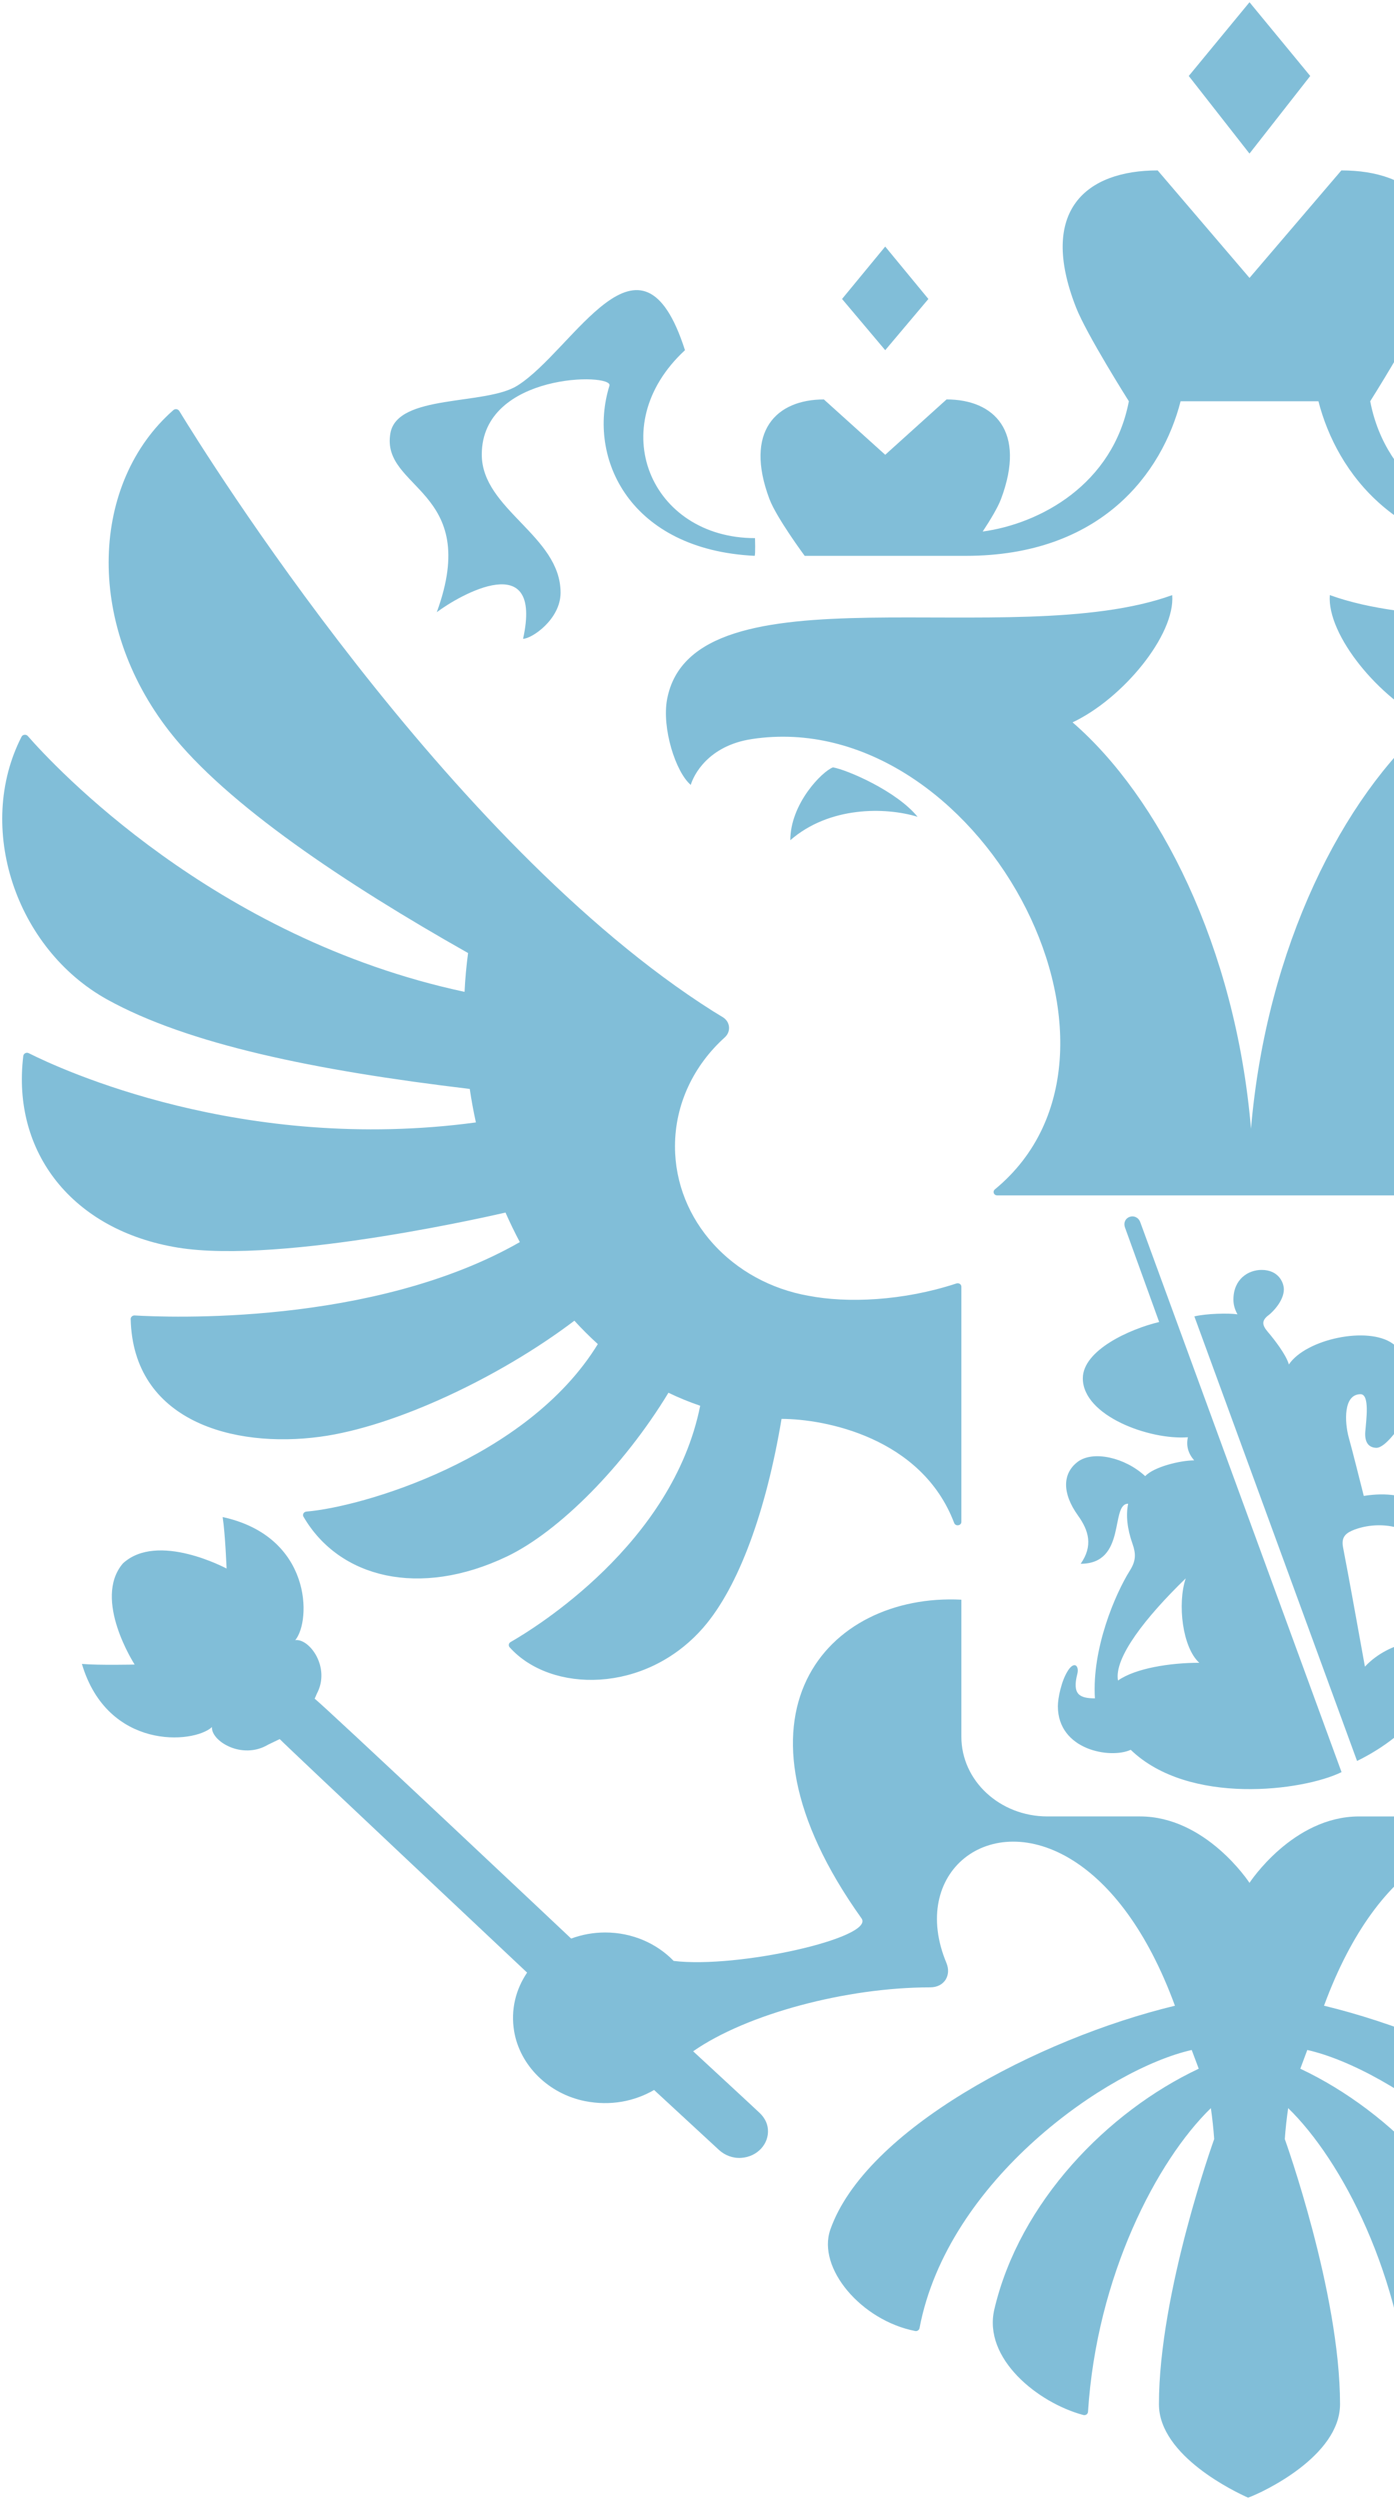 <svg width="468" height="839" viewBox="0 0 468 839" fill="none" xmlns="http://www.w3.org/2000/svg">
<path fill-rule="evenodd" clip-rule="evenodd" d="M574.214 281.982C561.12 270.555 542.29 270.816 531.487 274.134C538.562 265.486 555.052 258.392 559.904 257.532C563.6 258.912 574.214 269.764 574.214 281.982ZM616.019 234.664C607.407 188.812 500.364 219.198 446.455 199.721C445.424 213.089 463.051 234.506 479.914 242.428C451.093 267.332 425.217 317.504 419.99 378.799C414.786 317.504 388.907 267.332 360.085 242.431C376.945 234.508 394.59 213.092 393.542 199.727C339.636 219.203 232.589 188.821 223.963 234.672C222.149 244.38 226.839 259.165 231.905 263.419C232.811 260.344 237.545 250.282 252.467 248.028C327.882 236.685 390.848 352.386 334.01 399.166C333.144 399.885 333.635 401.193 334.804 401.193H505.209C506.365 401.193 506.856 399.882 506.001 399.169C449.149 352.392 512.115 236.69 587.533 248.034C602.463 250.288 607.185 260.346 608.095 263.422C613.16 259.168 617.85 244.383 616.022 234.675L616.019 234.664ZM634.363 129.435C633.006 125.102 677.229 124.993 677.229 152.547C677.229 171.009 650.775 179.754 650.775 198.917C650.775 207.84 660.421 214.383 663.381 214.383C656.566 183.623 684.737 199.721 692.347 205.471C677.229 164.104 711.257 164.362 707.907 145.395C705.577 132.143 675.996 136.144 665.293 129.435C646.296 117.533 623.822 71.213 609.013 117.533C636.622 143.046 620.556 180.605 585.505 180.605C585.505 180.605 585.312 186.11 585.632 186.547C627.438 184.511 642.011 153.924 634.363 129.435ZM146.63 205.471C154.237 199.721 182.406 183.623 175.607 214.383C178.553 214.383 188.199 207.84 188.199 198.917C188.199 179.754 161.745 171.009 161.745 152.547C161.745 124.993 205.965 125.102 204.611 129.435C196.975 153.927 211.548 184.514 253.353 186.547C253.662 186.11 253.469 180.602 253.469 180.602C218.432 180.602 202.367 143.046 229.961 117.53C215.152 71.213 192.678 117.53 173.681 129.432C162.976 136.144 133.394 132.14 131.067 145.395C127.731 164.368 161.748 164.109 146.633 205.477L146.63 205.471ZM265.332 281.982C278.438 270.555 297.273 270.816 308.059 274.134C301.013 265.486 284.494 258.392 279.654 257.532C275.957 258.912 265.329 269.764 265.329 281.982H265.332ZM439.879 25.499L419.49 0.748L399.095 25.499L419.484 51.544L439.882 25.499H439.879ZM556.291 100.337L541.794 82.749L527.302 100.337L541.791 117.528L556.294 100.337H556.291ZM673.916 608.765L655.538 589.401L637.153 608.762L655.538 625.752L673.919 608.762L673.916 608.765ZM311.684 100.337L297.186 82.749L282.697 100.337L297.189 117.528L311.687 100.337H311.684ZM270.147 186.55H324.237C369.714 186.55 390.175 158.763 396.358 134.667H442.631C448.817 158.763 469.266 186.547 514.757 186.547H568.848C568.848 186.547 578.309 173.769 580.683 167.441C589.225 144.674 578.309 134.051 562.382 134.051L541.791 152.628L521.206 134.057C505.279 134.057 494.362 144.674 502.905 167.444C503.997 170.353 506.607 174.631 509.079 178.391C489.886 175.766 465.385 162.687 460.013 134.667C460.013 134.667 474.193 112.244 477.757 103.168C490.542 70.532 474.21 57.193 450.327 57.193L419.493 93.271L388.658 57.193C364.775 57.193 348.447 70.532 361.246 103.168C364.79 112.244 378.987 134.67 378.987 134.67C373.601 162.686 349.105 175.766 329.912 178.394C332.396 174.628 334.995 170.353 336.081 167.441C344.609 144.674 333.721 134.054 317.783 134.054L297.192 152.631L276.601 134.06C260.665 134.06 249.778 144.676 258.306 167.447C260.68 173.771 270.155 186.552 270.155 186.552L270.147 186.55ZM829.359 353.444C818.919 358.705 757.669 387.265 679.21 376.701C680.023 372.976 680.713 369.225 681.278 365.455C733.497 359.237 775.944 350.42 802.995 335.443C833.83 318.358 847.313 277.575 831.75 247.238C831.346 246.473 830.228 246.335 829.671 246.979C821.14 256.753 767.514 314.822 683.022 332.876C682.807 328.518 682.407 324.171 681.824 319.847C722.861 296.683 762.922 269.991 782.006 245.585C810.839 208.685 808.188 161.614 780.747 137.616C780.606 137.495 780.441 137.406 780.262 137.354C780.084 137.302 779.897 137.288 779.713 137.314C779.529 137.34 779.352 137.405 779.196 137.504C779.039 137.603 778.905 137.734 778.803 137.889C770.122 152.148 688.856 282.89 599.636 339.338C598.548 340.031 597.45 340.709 596.344 341.373C593.785 342.92 593.505 346.231 595.68 348.195C605.972 357.474 612.363 370.388 612.363 384.727C612.363 409.659 593.06 430.392 567.542 434.891C554.576 437.392 535.862 436.664 517.879 430.745C517.07 430.487 516.233 431.018 516.233 431.826V510.777C516.233 512.048 518.173 512.364 518.63 511.151C529.563 482.323 562.281 476.2 576.59 476.2C581.74 507.006 590.938 532.522 602.885 546.257C622.344 568.574 654.117 568.26 667.892 552.832C668.004 552.705 668.085 552.555 668.131 552.393C668.176 552.231 668.184 552.061 668.155 551.895C668.125 551.73 668.058 551.573 667.959 551.436C667.86 551.3 667.732 551.187 667.583 551.107C659.488 546.479 613.175 518.171 603.904 471.788C607.543 470.558 611.1 469.102 614.555 467.427C629.506 492.054 651.266 513.988 668.785 522.368C698.213 536.417 725.151 529.584 737.098 509.015C737.532 508.291 737 507.388 736.122 507.308C717.92 505.862 662.059 489.924 638.274 451.098C641.024 448.611 643.652 445.992 646.146 443.25C671.04 462.114 706.227 478.788 731.421 482.191C760.901 486.181 794.303 476.815 795.111 442.693C795.126 442.011 794.511 441.451 793.783 441.491C783.3 442.123 713.917 445.127 664.476 416.878C666.194 413.627 667.796 410.317 669.278 406.954C669.278 406.954 743.983 424.533 779.381 418.712C814.556 412.934 835.158 386.831 831.181 354.355C831.066 353.55 830.119 353.07 829.362 353.453L829.359 353.444ZM169.704 406.943C171.191 410.307 172.797 413.618 174.519 416.869C125.092 445.104 55.738 442.123 45.209 441.482C44.469 441.442 43.851 442.029 43.869 442.698C44.692 476.81 78.082 486.173 107.562 482.183C132.745 478.779 167.949 462.106 192.834 443.245C195.332 445.983 197.959 448.602 200.706 451.093C176.91 489.916 121.057 505.856 102.858 507.302C101.977 507.388 101.463 508.288 101.881 509.012C113.829 529.581 140.767 536.414 170.21 522.365C187.711 513.986 209.471 492.052 224.416 467.424C227.875 469.094 231.434 470.551 235.073 471.785C225.802 518.168 179.489 546.47 171.394 551.107C171.246 551.188 171.118 551.301 171.02 551.437C170.922 551.574 170.856 551.73 170.826 551.896C170.796 552.061 170.804 552.231 170.849 552.393C170.894 552.555 170.974 552.705 171.085 552.832C184.86 568.257 216.645 568.571 236.104 546.254C248.051 532.519 257.238 507.003 262.384 476.197C276.708 476.197 309.414 482.321 320.345 511.145C320.815 512.361 322.756 512.045 322.756 510.772V431.823C322.756 431.018 321.904 430.484 321.095 430.742C303.118 436.664 284.398 437.383 271.446 434.882C245.917 430.389 226.611 409.656 226.611 384.727C226.611 370.393 233.022 357.466 243.292 348.189C245.487 346.234 245.189 342.923 242.651 341.376C241.535 340.712 240.428 340.035 239.329 339.344C150.162 282.927 68.942 152.274 60.185 137.924C60.083 137.765 59.947 137.63 59.788 137.528C59.628 137.426 59.448 137.359 59.261 137.332C59.073 137.304 58.882 137.318 58.699 137.37C58.517 137.423 58.348 137.513 58.204 137.636C30.804 161.649 28.141 208.699 56.977 245.59C76.06 269.997 116.122 296.689 157.145 319.853C156.567 324.175 156.172 328.52 155.961 332.876C71.538 314.84 17.952 256.868 9.341 247.025C8.763 246.352 7.622 246.487 7.232 247.255C-8.305 277.612 5.182 318.361 35.985 335.446C63.039 350.423 105.488 359.24 157.705 365.458C158.269 369.228 158.958 372.978 159.77 376.703C81.392 387.254 20.173 358.759 9.65 353.459C8.87 353.062 7.923 353.553 7.824 354.373C3.859 386.845 24.447 412.922 59.622 418.703C95.008 424.524 169.71 406.945 169.71 406.945L169.704 406.943ZM655.541 650.69L628.319 629.371C617.455 635.81 609.472 646.033 606.371 658.018C589.996 660.297 545.36 650.428 549.701 643.883C598.622 575.387 561.204 534.603 516.23 536.874V582.87C516.23 597.646 503.277 609.619 487.322 609.619H456.265C433.987 609.619 419.484 631.909 419.484 631.909C419.484 631.909 404.981 609.616 382.704 609.616H351.65C335.679 609.616 322.756 597.643 322.756 582.87V536.874C277.782 534.603 240.334 575.384 289.27 643.88C293.573 650.359 247.69 660.731 226.169 658.11C220.497 652.257 212.319 648.565 203.161 648.565C199.267 648.567 195.405 649.259 191.754 650.607C191.754 650.607 107.184 570.899 105.636 570.12L106.329 568.51C111.152 559.541 103.779 549.767 99.118 550.457C104.533 543.989 104.784 515.687 74.744 509.139C75.624 514.825 76.072 526.427 76.072 526.427C76.072 526.427 52.888 513.951 41.244 524.72C31.015 536.773 45.209 558.641 45.209 558.641C45.209 558.641 33.345 558.929 27.497 558.434C36.094 587.383 64.933 585.333 71.171 579.621C70.767 584.221 81.192 590.784 90.029 585.523L93.911 583.654C94.595 584.566 176.962 662.031 176.962 662.031C173.179 667.619 171.379 674.478 172.621 681.791C174.576 693.218 184.135 702.691 196.351 705.151C204.978 706.876 213.087 705.209 219.59 701.42L241.394 721.563C243.329 723.317 245.957 724.409 248.886 724.202C254.22 723.846 258.214 719.545 257.809 714.609C257.636 712.381 256.492 710.47 254.916 709.018C254.569 708.638 232.707 688.435 232.707 688.435C250.743 675.852 284.344 666.984 312.229 666.984C317.127 666.984 319.432 662.856 317.745 658.811C305.111 628.569 332.272 606.658 360.371 624.493C372.628 632.269 385.077 647.588 394.457 673.147C348.357 684.258 290.472 714.871 278.761 748.287C274.25 761.188 289.146 778.776 307.236 782.315C307.395 782.349 307.558 782.352 307.718 782.323C307.877 782.295 308.03 782.235 308.166 782.147C308.302 782.059 308.419 781.946 308.511 781.813C308.603 781.68 308.667 781.53 308.7 781.372C318.15 731.487 372.044 694.314 400.086 688.001C401.492 691.758 401.033 690.542 402.443 694.285C371.9 708.664 342.281 738.987 333.825 775.042C329.941 791.551 348.438 806.433 363.707 810.507C364.475 810.708 365.229 810.179 365.272 809.443C368.174 763.85 388.399 725.128 406.517 707.514C407.014 710.959 407.387 714.421 407.635 717.892C407.635 717.892 389.083 769.344 389.083 806.885C389.083 824.352 415.161 836.543 419.011 838.248C423.825 836.543 449.883 824.352 449.883 806.885C449.883 769.341 431.336 717.889 431.336 717.889C431.589 714.418 431.967 710.956 432.468 707.512C450.576 725.134 470.811 763.836 473.702 809.429C473.719 809.608 473.775 809.782 473.866 809.937C473.958 810.092 474.082 810.226 474.23 810.329C474.379 810.431 474.548 810.501 474.726 810.531C474.904 810.562 475.087 810.554 475.262 810.507C490.55 806.433 509.03 791.551 505.163 775.042C496.69 738.993 467.086 708.664 436.546 694.285C437.941 690.542 437.479 691.755 438.891 687.998C466.947 694.311 520.822 731.484 530.274 781.369C530.343 781.687 530.536 781.964 530.811 782.14C531.085 782.316 531.419 782.377 531.738 782.309C549.816 778.773 564.735 761.18 560.199 748.281C548.517 714.865 490.617 684.252 444.508 673.141C453.905 647.585 466.358 632.263 478.615 624.487C506.697 606.652 533.861 628.56 521.226 658.805C519.539 662.85 521.827 666.978 526.742 666.978C558.287 666.978 597.15 678.319 612.528 693.532C622.355 708.21 640.512 717.599 661.005 715.59C684.287 713.318 703.272 695.909 705.894 674.383C708.185 655.525 698.386 638.593 682.768 629.365L655.535 650.687L655.541 650.69ZM454.916 513.301C464.614 509.719 479.816 512.617 479.299 526.554C479.175 529.716 483.625 529.716 483.949 526.488C486.851 505.617 472.686 499.609 457.859 502.053C456.016 494.877 454.509 488.605 452.794 482.39C451.425 477.359 450.922 467.912 456.77 467.912C459.924 467.912 458.656 476.698 458.359 480.484C458.099 483.804 459.297 485.813 462.006 485.908C463.693 485.977 465.801 483.833 467.06 482.41C475.545 472.857 477.514 458.069 467.574 450.937C459.257 444.949 438.429 449.405 432.705 457.934C431.839 454.72 427.709 449.417 425.728 447.108C423.802 444.851 423.302 443.308 425.965 441.33C427.221 440.37 431.019 436.61 431.019 432.729C431.019 430.435 429.228 426.197 423.55 426.197C419.068 426.197 414.087 429.285 414.087 436.173C414.087 437.705 414.462 439.344 415.453 441.109C412.622 440.643 404.929 440.833 400.978 441.804L455.598 591.002C471.233 583.321 482.695 571.158 482.695 558.104C482.695 546.979 466.234 550.67 458.24 559.349C455.67 545.242 453.383 532.217 450.882 519.235C450.2 515.653 452.028 514.368 454.916 513.29V513.301ZM377.681 411.947L389.158 443.684C379.333 446.013 363.531 453.142 363.531 462.586C363.531 475.16 385.883 483.347 398.804 482.364C398.163 485.233 398.902 487.788 400.912 490.125C396.222 490.125 387.373 492.299 384.468 495.415C377.615 489.062 366.895 486.748 361.798 490.614C356.678 494.512 356.524 501.113 361.87 508.575C365.595 513.741 366.993 518.838 362.806 524.823C378.38 524.823 372.645 504.666 378.747 504.666C377.947 508.575 378.435 513.097 380.208 518.114C381.381 521.448 381.381 523.817 379.371 527.025C374.346 535.023 366.531 553.386 367.588 569.997C362.482 569.968 359.886 568.726 361.685 561.781C362.355 559.199 360.752 557.354 358.63 560.539C356.285 564.052 355.153 570.054 355.153 572.618C355.153 587.406 372.856 590.384 379.608 587.256C399.15 606.086 437.54 601.061 450.391 594.745L382.805 410.151C381.424 406.664 376.469 408.331 377.681 411.953V411.947ZM375.342 564.006C373.944 556.408 384.566 542.825 398.079 529.716C395.203 538.26 396.99 552.978 402.63 558.049C392.829 558.049 381.187 559.88 375.339 564.006H375.342Z" fill="#057FB3" fill-opacity="0.5"/>
</svg>
